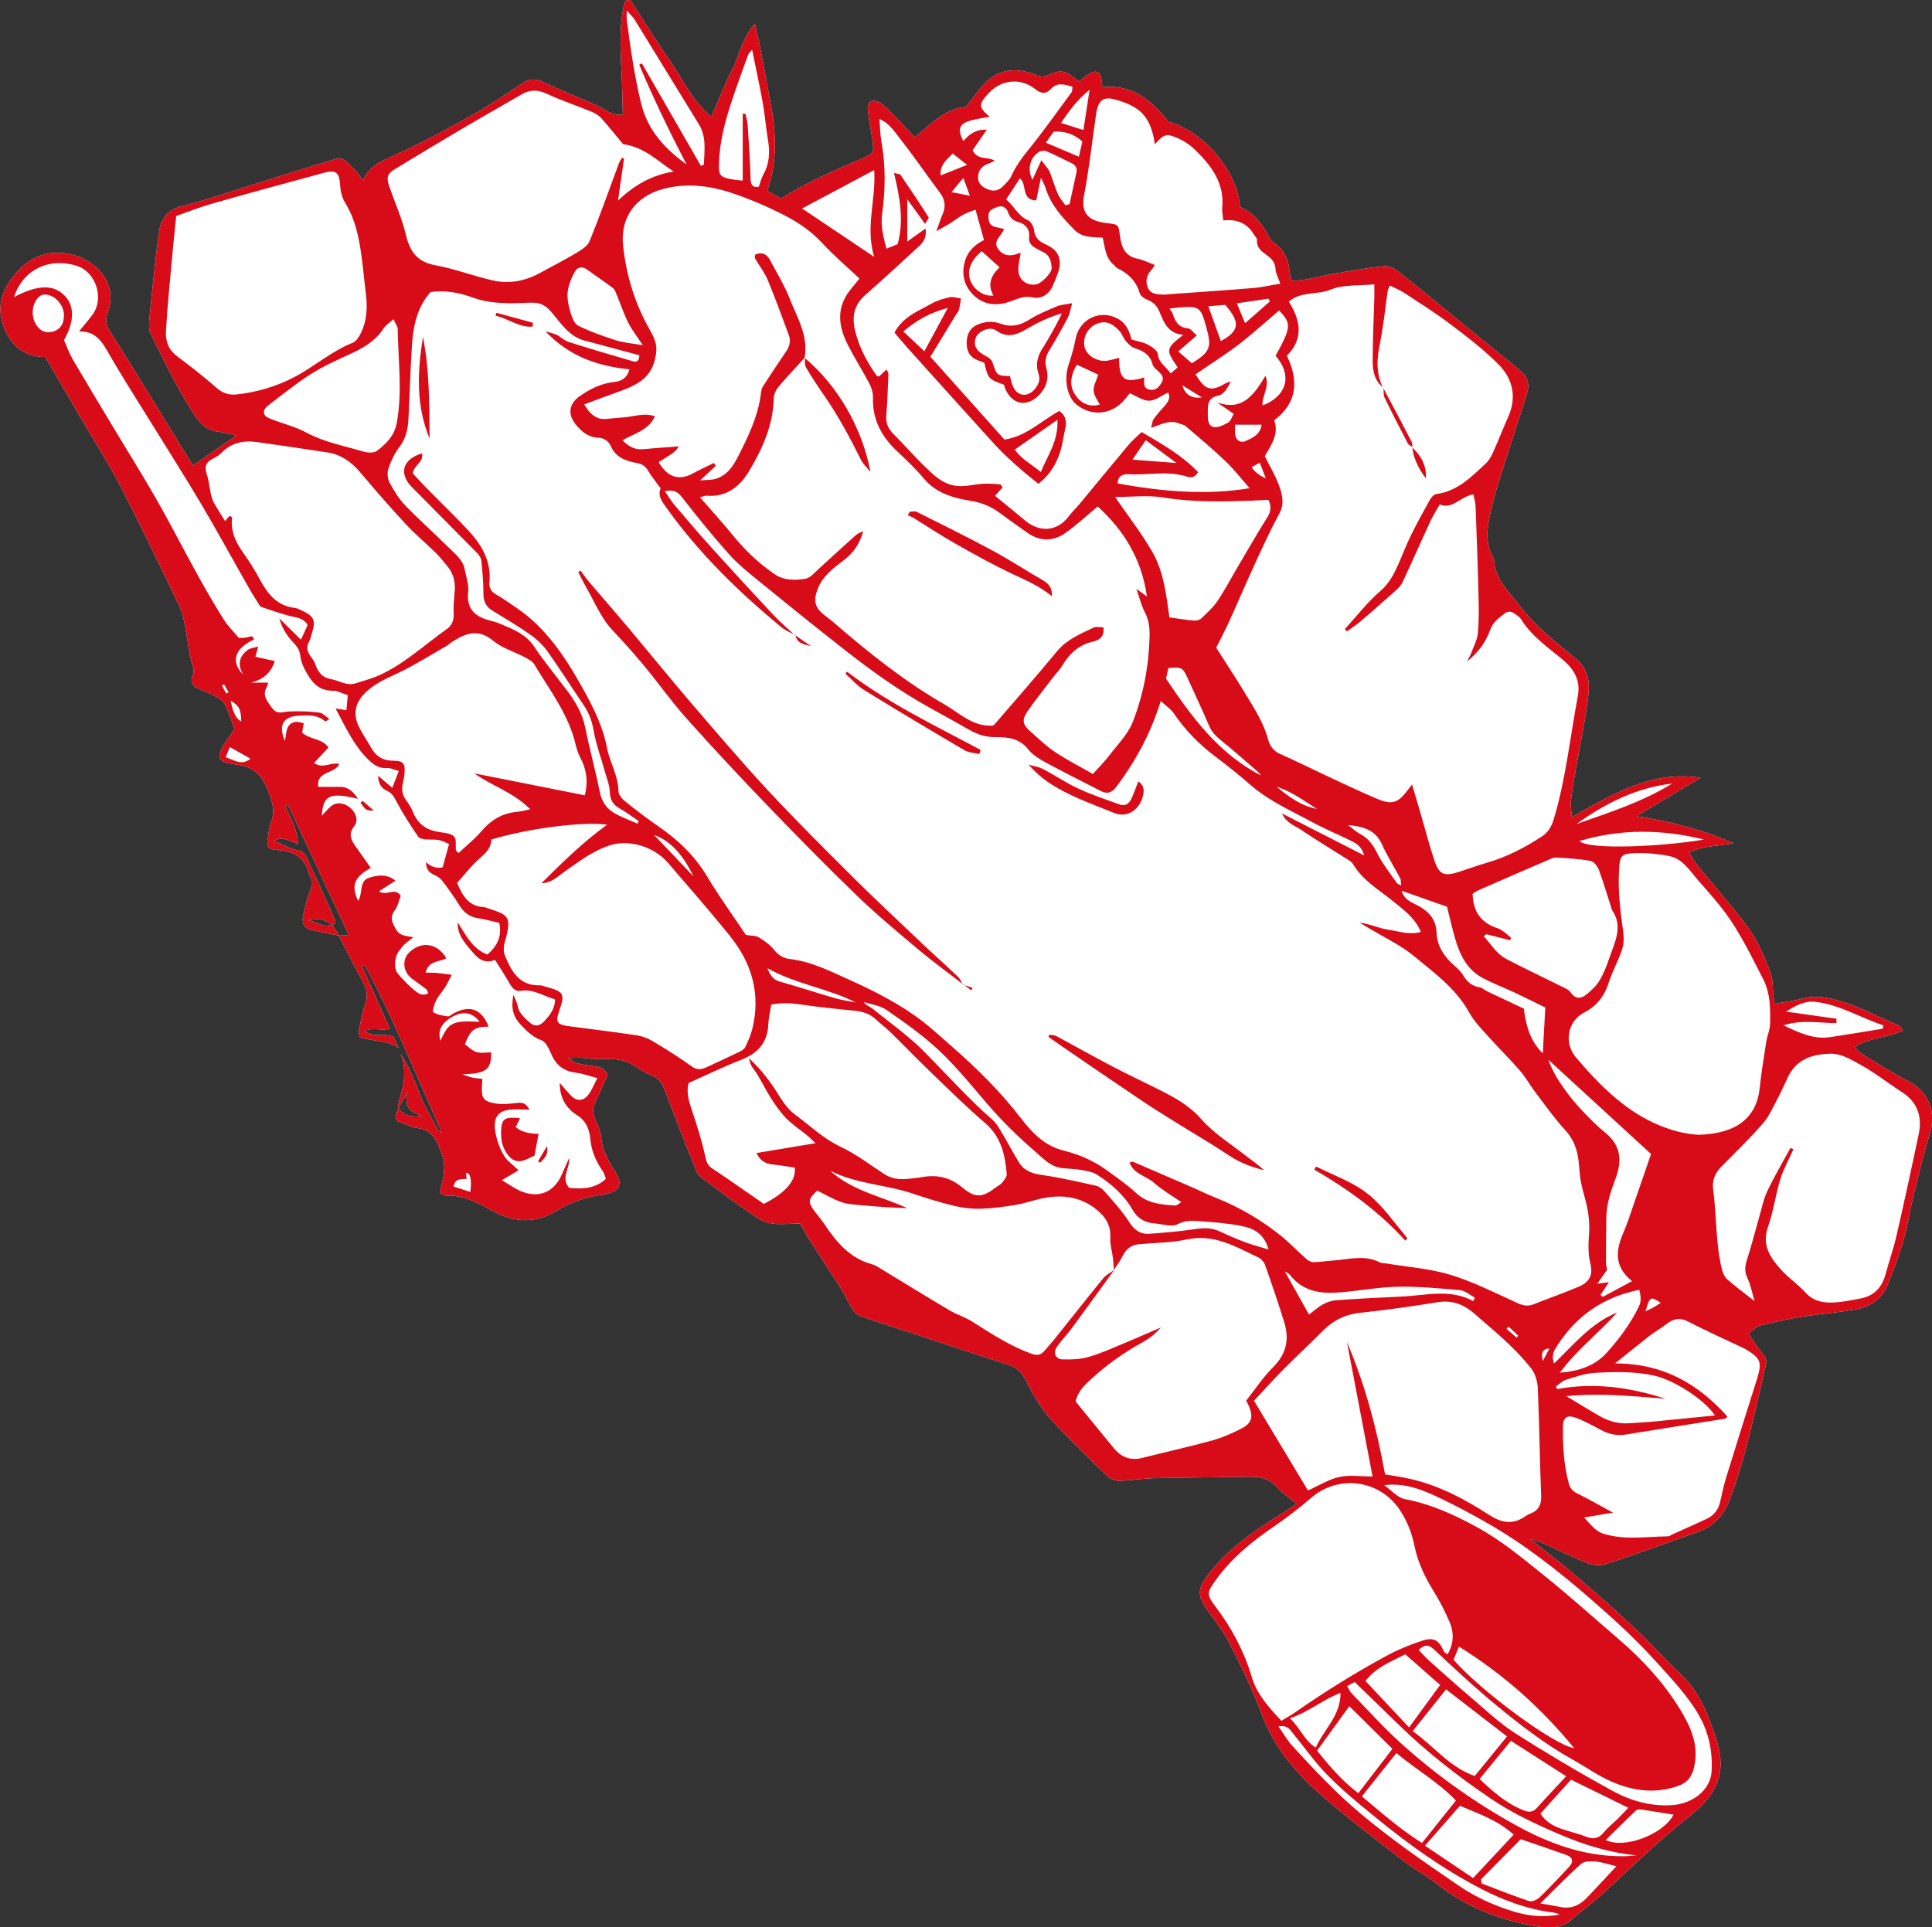 <?xml version="1.0" encoding="UTF-8"?><svg id="_レイヤー_2" xmlns="http://www.w3.org/2000/svg" viewBox="0 0 162.97 162.6"><rect x="0" y="0" width="162.97" height="162.6" fill="#333333" stroke="none"/><defs><style>.cls-1{fill:#d70c18;}.cls-2{fill:#fff;}</style></defs><g id="Illu"><path class="cls-2" d="M28.61,78.94c-.7-.14-1.4-.27-2.1-.42-.86-.18-1.12-.58-.9-1.44.17-.69.33-1.4.61-2.06.17-.41.15-.71-.04-1.06-.05-.1-.12-.2-.14-.31-.35-1.39-1.35-1.86-2.67-1.94-.78-.05-.9-.29-.77-1.03.08-.45.1-.91.27-1.33.41-1.04.04-1.91-.36-2.87-.5-1.2-1.21-1.8-2.53-1.97-1.73-.23-1.82-.58-.86-2.05.12-.19.28-.35.4-.54.1-.16.27-.37.23-.49-.24-.71-.48-1.42-.83-2.08-.16-.29-.55-.48-.87-.66-.43-.23-.88-.42-1.33-.6-.53-.21-.68-.61-.47-1.09.19-.43.03-.75-.09-1.16-.26-.93-.33-1.92-.52-2.87-.12-.62-.24-1.26-.5-1.82-1.64-3.42-3.28-6.84-5.02-10.21-1.02-1.96-2.23-3.83-3.34-5.74-.98-1.68-1.95-3.36-2.95-5.08-1.63.02-2.79-.83-3.43-2.33-.66-1.53-.41-2.98.61-4.33,1.22-1.61,2.76-2.42,4.79-2.04,2.01.37,4.27,2.26,3.28,4.99-.2.54-.15.99.16,1.49,1.29,2.03,2.55,4.08,3.81,6.13,1.06,1.72,2.11,3.45,3.21,5.25,1.18-.81,2.33-1.61,3.67-2.53-.59-.14-.98-.28-1.39-.31-.99-.08-1.62-.62-2.14-1.43-1.42-2.18-2.54-4.52-3.68-6.84-.17-.34-.16-.81-.12-1.21.24-2.46.47-4.91.81-7.36.15-1.07.65-1.88,1.92-2.2,2.3-.58,4.55-1.38,6.82-2.08,2.06-.64,4.12-1.3,6.2-1.91.64-.19,1.01.39,1.42.75.3.26.51.62.86,1.05.56-1.28,1.61-1.64,2.69-2.13,2.25-1.01,4.43-2.2,6.58-3.41,1.46-.82,2.85-1.77,4.25-2.69.57-.38,1.08-.33,1.68-.05,1.46.68,2.95,1.28,4.43,1.93.27.12.53.26.79.42.49.31,1,.48,1.49.38-.04-1.43-.06-2.81-.14-4.18-.08-1.61-.12-3.21.18-4.8.07-.34.04-.7.58-.68,1.09,1.67,2.14,3.4,3.3,5.05,1.12,1.6,1.91,3.46,3.55,4.81.61-1.4,1.09-2.7,1.72-3.91.64-1.21.82-2.65,1.94-3.95.18.75.31,1.26.41,1.78.31,1.58.59,3.17.89,4.75.48,2.51.66,5.02-.25,7.57.42.24.79.46,1.15.66,2.18-1.38,4.49-2.36,6.79-3.36,1.03-.45,1.09-.47.93-1.58-.11-.78-.26-1.55-.36-2.34-.04-.37-.09-.85.36-.96.26-.06.66.12.89.32.57.49,1.08,1.05,1.6,1.59.34.35.66.71,1.09,1.16,1.37-1.16,2.63-2.44,4.31-2.57.66-.81,1.14-1.58,1.79-2.17,1.17-1.06,2.57-1.13,4.01-.56.35.14.62.25,1.05.07,1.23-.53,1.53-.44,2.67.52.23-.17.46-.36.7-.53.75-.53,1.12-.37,1.26.57.02.14,0,.29,0,.44,2.51-.27,4.13,1.04,5.61,2.93,2.89.73,5.82,4.12,6.03,7.18,1.14.48,1.87,1.41,2.44,2.5.09.16.18.36.32.45,1.08.67,1.39,1.72,1.47,2.89,0,.1.09.2.16.37,1.12.02,2.19-.35,3.28-.54,1.47-.26,2.95-.51,4.44-.68.36-.04.84.13,1.14.36,2.12,1.68,4.2,3.41,6.3,5.12,1.3,1.06,2.61,2.13,3.92,3.19.84.68,1.01,1.26.68,2.27-.81,2.5-1.62,5-2.41,7.51-.25.78-.45,1.59-.63,2.39-.29,1.3-.45,2.61.3,3.84.02.03.02.07.02.11.07,1.64,1.25,2.65,2.14,3.84,1.33,1.76,3.08,3.09,4.75,4.48,1.08.9,1.19,1.99,1.06,3.11-.23,2.01-.67,4-1.02,6-.17.96-.33,1.93-.45,2.9-.05.38.04.78.08,1.36,3.48-1.96,6.76-3.96,10.86-3.32-1.8,1.08-3.6,2.16-5.41,3.24,2.86.44,5.57,1.14,8.17,2.28-1.21.25-2.46.18-3.74.78.27.42.48.8.74,1.12,1.28,1.57,2.6,3.1,3.86,4.69,1.06,1.34,1.76,2.89,2.32,4.49.18.51.13,1.11.19,1.67.02.21.06.42.12.8.86-.16,1.66-.25,2.44-.46.83-.22,1.63-.13,2.44.06,1.99.46,3.76,1.48,5.63,2.25.11.05.17.22.31.4-1.3.63-2.77.56-4.11,1.41.32.27.53.51.79.66,1.29.78,2.56,1.59,3.89,2.28,1.4.72,2.27,2.33,1.74,4.21-.28.97-.57,1.94-.81,2.92-.37,1.48-.76,2.97-1.04,4.47-.36,1.93-1.05,3.76-1.78,5.57-.47,1.16-1.49,1.8-2.68,2.01-1.51.28-3.05.38-4.56.63-1.18.19-2.36.45-3.52.74-.32.08-.58.4-.95.68.44.64.78,1.22,1.21,1.73.25.29.35.55.26.91-.94,3.86-1.66,7.78-3.11,11.49-.46,1.18-1.3,2.11-2.53,2.56-2.61.94-5.22,1.88-7.86,2.75-.48.16-1.13.08-1.61-.11-1.32-.52-2.6-1.17-3.9-1.75-.2-.09-.42-.11-.87-.23,1.33,1.05,2.49,1.92,3.59,2.86,1.74,1.49,3.47,2.99,5.14,4.56,1.4,1.31,2.67,2.74,4.06,4.06,1.07,1.02,1.74,2.25,2.26,3.59.35.91.71,1.84.9,2.79.46,2.24-.55,3.91-2.24,5.28-1.08.87-2.15,1.75-3.18,2.68-1.51,1.35-2.96,2.76-4.46,4.12-.83.75-1.75,1.4-2.59,2.14-.86.76-1.87.75-2.88.58-3.11-.52-5.99-1.61-8.49-3.61-.88-.7-1.9-1.22-2.78-1.91-2.4-1.87-4.85-3.69-7.13-5.71-2.08-1.85-3.85-3.97-4.85-6.68-.76-2.07-1.75-4.06-2.74-6.03-.5-.99-1.23-1.88-1.88-2.8-.82-1.16-.79-1.78.09-2.93,1.55-2.05,3.6-3.5,5.74-4.85.57-.36,1.13-.73,1.74-1.13-.6-.5-1.2-.89-1.66-1.41-.61-.69-1.35-.89-2.21-.88-2.71.04-5.41.06-8.12.12-1,.02-2,.2-3.01.22-.33,0-.74-.19-.99-.42-1.25-1.19-2.47-2.41-3.68-3.64-.6-.61-1.22-1.24-1.71-1.93-.58-.82-1.09-1.7-1.54-2.61-.31-.63-.74-.97-1.38-1.18-2.6-.83-5.18-1.7-7.77-2.55-1.6-.53-3.21-1.03-4.79-1.59-.25-.09-.48-.35-.63-.59-.32-.51-.55-1.07-.87-1.57-.84-1.34-1.71-2.65-2.56-3.98-.36-.56-.68-1.14-.98-1.64-.94,0-1.78.12-2.57-.04-.63-.13-1.21-.56-1.76-.94-1.26-.87-2.5-1.79-3.73-2.71-.26-.19-.56-.43-.67-.71-.88-2.19-1.74-4.39-2.57-6.6-.24-.65-.47-1.22-1.21-1.5-.62-.23-1.16-.67-1.75-.99-1.26-.66-2.66-.26-3.98-.48-.36-.06-.73,0-1.35,0,.39.23.57.4.79.45.51.12,1.03.2,1.55.26.5.05.84.28,1.02.74-.36.79-.7,1.58-1.06,2.35-.22.48-.18.93.04,1.41.21.48.44.98.48,1.49.08,1.02.55,1.86,1.06,2.7.14.23.31.44.39.69.23.66,0,1.07-.66,1.28-.25.08-.51.15-.77.18-1.4.19-2.67.65-3.89,1.4-1.71,1.04-3.52.91-5.24-.02-1.25-.68-2.47-1.39-3.97-1.32-.16,0-.32-.15-.54-.26.28-1.07.6-2.15.2-3.2-.37-.99-.72-2.08-2.06-2.24-.4-.05-.79-.23-1.18-.36-.77-.27-.82-.44-.43-1.32.31.54,1.08.86,1.98.63-1.19-.3-1.52-.98-1.19-2-.28.47-.55.94-.83,1.41,0-.15-.01-.3.03-.44.42-1.38.76-2.75.19-4.17.7,1.08,1.18,2.25,1.64,3.45.38,1.01.96,1.94,1.47,2.9.07.13.25.2.38.3-2.17-4.76-4.05-9.6-6.54-14.16-.07.03-.15.06-.22.1.79,1.76,1.57,3.51,2.36,5.28-.73.2-1.4-.15-2.15.19.82.62,1.72.14,2.47.51.13.28.26.59.4.9-.97-.67-2.16-.5-3.28-.9-.01-.18-.08-.4-.04-.6.14-.69.24-1.41.49-2.07.31-.78.16-1.41-.23-2.11-.69-1.23-1.31-2.51-1.96-3.77.25-.02.5-.03.83-.06-1.73-3.71-3.42-7.33-5.11-10.96-.08.03-.17.06-.25.09.48,1.01,1.05,2,1.07,3.2-1.32-.55-1.42-.56-2.01-.28.65.28,1.28.67,1.95.8.51.1.68.35.85.73.45.99.91,1.97,1.36,2.96.33.72.64,1.44.96,2.15.13.28.02.42-.27.45-.63-.47-.96-.56-1.96-.39.8.21,1.3.67,1.98.36.21.32.42.64.63.96Z"/><path class="cls-1" d="M28.61,78.94c-.7-.14-1.4-.27-2.1-.42-.86-.18-1.12-.58-.9-1.44.17-.69.33-1.4.61-2.06.17-.41.15-.71-.04-1.06-.05-.1-.12-.2-.14-.31-.35-1.39-1.35-1.86-2.67-1.94-.78-.05-.9-.29-.77-1.03.08-.45.1-.91.27-1.33.41-1.04.04-1.91-.36-2.87-.5-1.2-1.21-1.8-2.53-1.97-1.73-.23-1.82-.58-.86-2.05.12-.19.28-.35.4-.54.1-.16.27-.37.23-.49-.24-.71-.48-1.42-.83-2.08-.16-.29-.55-.48-.87-.66-.43-.23-.88-.42-1.33-.6-.53-.21-.68-.61-.47-1.09.19-.43.03-.75-.09-1.16-.26-.93-.33-1.92-.52-2.87-.12-.62-.24-1.26-.5-1.82-1.64-3.42-3.28-6.84-5.02-10.21-1.02-1.96-2.23-3.83-3.34-5.74-.98-1.68-1.95-3.36-2.95-5.08-1.63.02-2.79-.83-3.43-2.33-.66-1.53-.41-2.98.61-4.33,1.22-1.61,2.76-2.42,4.79-2.04,2.01.37,4.27,2.26,3.28,4.99-.2.54-.15.99.16,1.49,1.29,2.03,2.55,4.08,3.81,6.13,1.06,1.72,2.11,3.45,3.21,5.25,1.18-.81,2.33-1.61,3.67-2.53-.59-.14-.98-.28-1.39-.31-.99-.08-1.62-.62-2.14-1.43-1.42-2.18-2.54-4.52-3.68-6.84-.17-.34-.16-.81-.12-1.21.24-2.46.47-4.91.81-7.36.15-1.07.65-1.88,1.92-2.2,2.3-.58,4.55-1.38,6.82-2.08,2.06-.64,4.12-1.3,6.2-1.91.64-.19,1.01.39,1.42.75.3.26.51.62.86,1.05.56-1.28,1.61-1.64,2.69-2.13,2.25-1.01,4.43-2.2,6.58-3.41,1.46-.82,2.85-1.77,4.25-2.69.57-.38,1.08-.33,1.68-.05,1.46.68,2.95,1.28,4.43,1.93.27.12.53.26.79.42.49.31,1,.48,1.49.38-.04-1.43-.06-2.81-.14-4.18-.08-1.61-.12-3.21.18-4.8.07-.34.04-.7.58-.68,1.09,1.67,2.14,3.4,3.3,5.05,1.12,1.6,1.91,3.46,3.55,4.81.61-1.4,1.09-2.7,1.72-3.91.64-1.21.82-2.65,1.94-3.95.18.75.31,1.26.41,1.78.31,1.58.59,3.17.89,4.75.48,2.51.66,5.02-.25,7.57.42.24.79.46,1.15.66,2.18-1.38,4.49-2.36,6.79-3.36,1.03-.45,1.09-.47.93-1.58-.11-.78-.26-1.55-.36-2.34-.04-.37-.09-.85.36-.96.26-.06.66.12.89.32.57.49,1.08,1.05,1.6,1.59.34.35.66.71,1.09,1.16,1.37-1.16,2.63-2.44,4.31-2.57.66-.81,1.14-1.58,1.79-2.17,1.17-1.06,2.57-1.13,4.01-.56.35.14.62.25,1.05.07,1.23-.53,1.53-.44,2.67.52.23-.17.46-.36.7-.53.75-.53,1.12-.37,1.26.57.02.14,0,.29,0,.44,2.51-.27,4.13,1.04,5.61,2.93,2.89.73,5.82,4.12,6.03,7.18,1.14.48,1.87,1.41,2.44,2.5.09.16.18.36.32.45,1.08.67,1.39,1.72,1.47,2.89,0,.1.09.2.16.37,1.12.02,2.19-.35,3.28-.54,1.47-.26,2.95-.51,4.44-.68.36-.04.84.13,1.14.36,2.12,1.68,4.2,3.41,6.3,5.12,1.3,1.06,2.61,2.13,3.92,3.19.84.68,1.01,1.26.68,2.27-.81,2.5-1.62,5-2.41,7.51-.25.78-.45,1.59-.63,2.39-.29,1.3-.45,2.61.3,3.84.02.03.02.07.02.11.07,1.64,1.25,2.65,2.14,3.84,1.33,1.76,3.08,3.09,4.75,4.48,1.08.9,1.19,1.99,1.06,3.11-.23,2.01-.67,4-1.02,6-.17.96-.33,1.93-.45,2.9-.05.38.04.78.08,1.36,3.48-1.96,6.76-3.96,10.86-3.32-1.8,1.08-3.6,2.16-5.41,3.24,2.86.44,5.57,1.14,8.17,2.28-1.21.25-2.46.18-3.74.78.27.42.48.8.74,1.12,1.28,1.57,2.6,3.1,3.86,4.69,1.06,1.34,1.76,2.89,2.32,4.49.18.51.13,1.11.19,1.67.02.21.06.42.12.8.86-.16,1.66-.25,2.44-.46.83-.22,1.63-.13,2.44.06,1.99.46,3.76,1.48,5.63,2.25.11.05.17.22.31.4-1.3.63-2.77.56-4.11,1.41.32.27.53.51.79.66,1.29.78,2.56,1.59,3.89,2.28,1.4.72,2.27,2.33,1.74,4.21-.28.97-.57,1.94-.81,2.92-.37,1.48-.76,2.97-1.04,4.47-.36,1.93-1.05,3.76-1.78,5.57-.47,1.16-1.49,1.8-2.68,2.01-1.51.28-3.05.38-4.56.63-1.18.19-2.36.45-3.52.74-.32.08-.58.4-.95.68.44.64.78,1.22,1.21,1.73.25.29.35.55.26.91-.94,3.86-1.66,7.78-3.11,11.49-.46,1.18-1.3,2.11-2.53,2.56-2.61.94-5.22,1.88-7.86,2.75-.48.16-1.13.08-1.61-.11-1.32-.52-2.6-1.17-3.9-1.75-.2-.09-.42-.11-.87-.23,1.33,1.05,2.49,1.92,3.59,2.86,1.74,1.49,3.47,2.99,5.14,4.56,1.4,1.31,2.67,2.74,4.06,4.06,1.07,1.02,1.74,2.25,2.26,3.59.35.91.71,1.84.9,2.79.46,2.24-.55,3.91-2.24,5.28-1.08.87-2.15,1.75-3.18,2.68-1.51,1.35-2.96,2.76-4.46,4.12-.83.75-1.75,1.4-2.59,2.14-.86.76-1.87.75-2.88.58-3.11-.52-5.99-1.61-8.49-3.61-.88-.7-1.9-1.22-2.78-1.91-2.4-1.87-4.85-3.69-7.13-5.71-2.08-1.85-3.85-3.97-4.85-6.68-.76-2.07-1.75-4.06-2.74-6.03-.5-.99-1.23-1.88-1.88-2.8-.82-1.16-.79-1.78.09-2.93,1.55-2.05,3.6-3.5,5.74-4.85.57-.36,1.13-.73,1.74-1.13-.6-.5-1.2-.89-1.66-1.41-.61-.69-1.35-.89-2.21-.88-2.71.04-5.41.06-8.12.12-1,.02-2,.2-3.01.22-.33,0-.74-.19-.99-.42-1.25-1.19-2.47-2.41-3.68-3.64-.6-.61-1.22-1.24-1.71-1.93-.58-.82-1.09-1.7-1.54-2.61-.31-.63-.74-.97-1.38-1.18-2.6-.83-5.18-1.7-7.77-2.55-1.6-.53-3.21-1.03-4.79-1.59-.25-.09-.48-.35-.63-.59-.32-.51-.55-1.07-.87-1.57-.84-1.34-1.71-2.65-2.56-3.98-.36-.56-.68-1.14-.98-1.64-.94,0-1.78.12-2.57-.04-.63-.13-1.21-.56-1.76-.94-1.26-.87-2.5-1.79-3.73-2.71-.26-.19-.56-.43-.67-.71-.88-2.19-1.74-4.39-2.57-6.6-.24-.65-.47-1.22-1.21-1.5-.62-.23-1.16-.67-1.75-.99-1.26-.66-2.66-.26-3.98-.48-.36-.06-.73,0-1.35,0,.39.23.57.4.79.45.51.12,1.03.2,1.55.26.5.05.84.28,1.02.74-.36.79-.7,1.58-1.06,2.35-.22.48-.18.93.04,1.41.21.48.44.98.48,1.49.08,1.02.55,1.86,1.06,2.7.14.23.31.44.39.69.23.66,0,1.07-.66,1.28-.25.08-.51.15-.77.18-1.4.19-2.67.65-3.89,1.4-1.71,1.04-3.52.91-5.24-.02-1.25-.68-2.47-1.39-3.97-1.32-.16,0-.32-.15-.54-.26.28-1.07.6-2.15.2-3.2-.37-.99-.72-2.08-2.06-2.24-.4-.05-.79-.23-1.18-.36-.77-.27-.82-.44-.43-1.32.31.54,1.08.86,1.98.63-1.19-.3-1.52-.98-1.19-2-.28.47-.55.94-.83,1.41,0-.15-.01-.3.03-.44.42-1.38.76-2.75.19-4.17.7,1.08,1.18,2.25,1.64,3.45.38,1.01.96,1.94,1.47,2.9.07.13.25.2.38.3-2.17-4.76-4.05-9.6-6.54-14.16-.07.03-.15.06-.22.1.79,1.76,1.57,3.51,2.36,5.28-.73.2-1.4-.15-2.15.19.82.62,1.72.14,2.47.51.13.28.26.59.4.9-.97-.67-2.16-.5-3.28-.9-.01-.18-.08-.4-.04-.6.14-.69.24-1.41.49-2.07.31-.78.16-1.41-.23-2.11-.69-1.23-1.31-2.51-1.96-3.77.25-.02.5-.03.83-.06-1.73-3.71-3.42-7.33-5.11-10.96-.08.03-.17.06-.25.09.48,1.01,1.05,2,1.07,3.2-1.32-.55-1.42-.56-2.01-.28.65.28,1.28.67,1.95.8.51.1.68.35.85.73.45.99.91,1.97,1.36,2.96.33.72.64,1.44.96,2.15.13.28.02.42-.27.45-.63-.47-.96-.56-1.96-.39.8.21,1.3.67,1.98.36.21.32.42.64.63.96ZM93.96,107.16c-.03-.33-.04-.67-.08-1-.07-.59-.26-1.18-.22-1.76.05-.83-.27-1.5-.8-2.02-1.32-1.3-2.97-1.65-4.76-1.31-.81.15-1.59.44-2.39.58-1,.17-2,.3-3.01.33-.73.02-1.49-.07-2.21-.24-1.19-.29-2.37-.66-3.54-1.05-2.27-.76-4.75-.8-6.93-1.92,1.86,1.7,4.32,2.16,6.52,3.16-1.24-.04-2.47-.12-3.69-.23-.62-.06-1.27-.08-1.85-.27-.73-.25-1.4-.66-2.07-.98-.73.7-.78.93-.34,1.57.3.43.65.81.94,1.24,1.01,1.52,2.14,2.89,4.01,3.4.18.05.35.13.51.23,2.01,1.22,4.02,2.46,6.04,3.66.61.36,1.31.57,1.9.94,1.58,1,3.14,2.03,4.92,2.69.5.19.85.2,1.19-.21.24-.29.5-.56.74-.85,1.41-1.76,2.8-3.53,4.22-5.27.24-.3.63-.48.94-.72-1.21,1.67-2.42,3.34-3.64,5-.38.51-.84.97-1.2,1.49-.35.5-.13,1.05.46,1.07.74.02,1.52,0,2.22-.21,1.04-.3,2.03-.75,3.03-1.17,1.02-.42,2.03-.88,3.05-1.31-.45.53-.98.94-1.56,1.26-1.55.85-2.98,1.87-4.28,3.06-.54.5-1.13,1-1.35,1.92,1.06,1.29,2.14,2.63,3.23,3.95.63.76,1.41,1.07,2.41.81,1.96-.5,3.94-.93,5.89-1.47.86-.24,1.7-.61,2.49-1.02.85-.44.98-1,.6-1.88-.07-.17-.16-.32-.23-.46.78-.99,1.45-2.01,2.29-2.84,1.12-1.12,1.36-2.37.91-3.81-.5-1.6-1.04-3.2-1.6-4.78-.09-.26-.33-.53-.58-.65-1.9-.91-3.73-2.01-6.02-1.52-1.31.28-2.67.28-4.02.4-.65.06-1.1.38-1.39.98-.21.43-.51.82-.77,1.23ZM116.7,32.71c-.73-.55-.91-1.36-.91-2.19,0-1.82.09-3.65.14-5.47,0-.35,0-.71,0-1.06-1.28.13-2.61,0-3.7.45-1.13.46-2.47.11-3.52,1.01,1.03,1.6,1.25,3.16-.16,4.56,1.01,2.08.89,3.99-1.07,5.45.44,1.18-.28,2.11-.79,3.03.45.91.94,1.71,1.24,2.58.25.72.42,1.47-.02,2.27-.75,1.38-1.4,2.81-2.06,4.24-.75,1.63-1.45,3.29-2.2,4.93-.34.74-.72,1.45-1.06,2.13.82,1.29,1.6,2.48,2.34,3.69.79,1.31,1.65,2.58,2.05,4.1.13.48.44.93.98,1.17,1.27.56,2.51,1.18,3.76,1.77,1.42.66,2.83,1.34,4.27,1.95.64.27,1.38.6,2.04.11.42-.31.71-.8,1.08-1.24.25.86.53,1.77.79,2.68.37,1.26.69,2.53,1.11,3.77.39,1.14.81,1.31,1.99.94.82-.26,1.63-.56,2.45-.8,1.67-.48,3.19-1.28,4.63-2.22.48-.31.79-.8.98-1.43,1.02-3.4,1.38-6.92,2.03-10.38.25-1.3-.27-2.24-1.23-3.06-1.26-1.06-2.65-1.99-3.55-3.44-.11-.18-.32-.32-.5-.45-.3-.22-.59-.28-.92-.02-.49.39-.96.71-1.2,1.39-.34.94-.91,1.81-1.94,2.64.19-.39.29-.54.35-.71.2-.55.5-1.1.56-1.67.1-1.03.09-2.07.06-3.1-.06-2.53-.15-5.05-.25-7.58-.01-.34-.11-.68-.18-1.04-1.11.17-1.74,1.3-2.84.85-.27.48-.54.88-.75,1.32-.8,1.74-1.57,3.49-2.38,5.22-.12.26-.33.5-.55.69-1.01.9-2.02,1.8-3.05,2.67-.35.3-.74.54-1.11.81l-.16-.2c.98-1.07,1.87-2.24,2.96-3.18.82-.7,1.23-1.56,1.63-2.48.32-.76.63-1.53.99-2.27.5-1.01,1.04-2,1.59-2.98.12-.21.35-.46.55-.48,1.79-.24,2.96-1.46,4.17-2.59.27-.25.46-.6.61-.94.45-.99.84-2.01,1.28-3,.73-1.64.38-3.18-.79-4.37-1.26-1.28-2.71-2.38-4.15-3.47-1.24-.94-2.58-1.77-3.88-2.63-.36-.23-.77-.39-1.17-.59-.1.24-.16.34-.18.44-.22,1.49-.36,2.99-.66,4.45-.27,1.29-.34,2.52.26,3.73l.02-.02ZM67.89,30.17c-.73.81-1.49,1.59-2.19,2.43-.23.27-.43.66-.43,1-.05,2.26-.95,4.25-2.07,6.13-.77,1.3-1.91,2.24-3.6,2.09-.12-.01-.25.06-.56.13.99,1.14,1.9,2.13,2.75,3.18,1.03,1.26,2.18,2.38,3.53,3.3.81.56,1.74.54,2.61.4.44-.07.83-.57,1.21-.91,1.04-.93,2.05-1.88,3.09-2.8.14-.12.33-.18.59-.31-.32,1.1-.82,1.83-1.65,2.46-.87.66-1.8,1.34-2.22,2.48-.29.77-.26,1.38.34,1.93.3.28.65.51.97.78,2.96,2.57,6.01,5.01,9.41,6.97,1.28.74,2.38,1.89,4.06,1.79.04-.02.11-.05.16-.1,1.77-2.05,3.55-4.09,5.28-6.18.83-1,1.97-1.46,3.08-1.99.23-.11.55-.02.83-.02.1.83-.4,1.09-.91,1.21-1.23.28-2,1.06-2.61,2.09-.17.29-.42.52-.63.79-.75.99-1.53,1.95-2.24,2.97-.52.75-.44,1.15.26,1.75.68.6,1.33,1.24,2.08,1.73,1.02.68,2.12,1.23,3.16,1.83.53-.59,1.01-1.07,1.42-1.61.68-.89,1.53-1.74,1.93-2.75.91-2.31,1.37-4.75,1.43-7.25.02-.71-.06-1.4-.41-2.06-.28-.54-.42-1.14-.7-1.95.41.29.58.42.89.65-.46-3.23-1.99-5.62-4.15-7.6-.96.79-1.8,1.59-2.75,2.25-1.01.7-2.11.72-3.15-.01-.8-.56-1.6-1.12-2.39-1.71-.74-.55-1.53-.86-2.45-1.01-1.48-.24-2.92-.65-3.96-1.91-.69-.83-1.5-1.58-2.29-2.33-1.28-1.23-2.04-2.66-1.97-4.49.01-.39-.13-.82-.31-1.17-.56-1.06-1.2-2.07-1.75-3.13-.7-1.35-1.06-2.76-.24-4.2.29-.51.72-.95,1.16-1.52-1.02-.96-2.14-1.91-3.13-2.98-.91-.99-1.99-1.73-3.15-2.33-1.43-.74-2.92-1.38-4.44-1.89-1.9-.64-3.88-.89-5.87-.35-2.26.62-3.61,2.37-3.35,4.78.27,2.5.98,4.83,2.21,7.02.35.62.68,1.22.58,2-.22,1.79-1.11,2.56-3.01,3.24-1.01.36-2.01.74-3.06,1.13.5.83,1.02,1.32,1.9,1.22.62-.07,1.25-.09,1.87-.18.72-.1,1.42-.31,2.2-.04-.56,1.2-1.74,1.45-2.74,2.02.52.54,1.04.82,1.74.76,1-.1,2.01-.16,3.01-.24-.2.37-.49.56-.78.75-.31.19-.62.39-.92.58.75,1.31,1.75,1.59,2.93.93.56-.31,1.15-.57,1.73-.86.05.08.11.16.16.24-.39.36-.78.73-1.32,1.23.53-.05.93-.02,1.3-.13.95-.27,1.47-1.06,1.88-1.85.87-1.71,1.72-3.44,1.95-5.38.02-.18.05-.38.14-.53.65-1.01,1.31-2.01,1.99-3,.3-.44.4-.89.21-1.39-.58-1.54-1.13-3.1-1.77-4.63-.27-.64-.72-1.21-1.07-1.82-.05-.08,0-.22.01-.32.61-.26,1.01-.02,1.28.51.56,1.06,1.2,2.09,1.63,3.2.63,1.6,1.6,3.14,1.26,5l.02-.02ZM67.09,53.58c-.38-.21-.81-.36-1.14-.63-3.63-3-6.99-6.26-9.74-10.12-.36-.5-.76-1.03-.48-1.63-.39-.54-.77-.99-1.07-1.5-.23-.39-.51-.56-.97-.64-.89-.17-1.74-.45-2.16-1.41-.19-.43-.57-.7-1.07-.72-.83-.03-1.39-.51-1.88-1.1-.72-.87-.59-1.78.33-2.41.88-.61,1.8-1.08,2.89-1.19.58-.06,1.07-.28,1.3-1.07-2.65-.27-5.04-1.05-7.09-3.21.49.15.75.2.97.31.33.17.61.47.96.58,1.82.58,3.64,1.12,5.48,1.65.39.11.51-.18.51-.52-.53-.14-1.06-.28-1.58-.42-1.01-.27-2.01-.55-3.02-.81-1.35-.34-2.05-1.53-2.85-2.45-.62-.71-1.13-.78-1.9-.75-1.56.06-3.1.13-4.65-.42-1.13-.41-2.38-.67-3.61-.48-1.16,1.31-1.46,2.88-1.57,4.5-.14,2.1-.19,4.2-.3,6.29-.05.83-.23,1.6-.77,2.3-.4.53-.7,1.16-.91,1.79-.12.35-.09.86.09,1.19.37.69.79,1.38,1.33,1.94,1.17,1.21,2.44,2.33,3.63,3.52.55.55,1.22,1.03,1.38,1.87.12.63.36,1.27.29,1.88-.17,1.55.68,2.16,1.98,2.47.29.07.57.17.85.29,1.03.44,2.05.84,2.73,1.86.85,1.28,1.84,2.47,2.77,3.7.73.96,1.32,1.98,1.56,3.2.36,1.8.85,3.56,1.21,5.36.15.76.52,1.35,1.12,1.73.63.4,1.37.64,2.06.96.04-.07.07-.14.11-.21-.52-.35-1.01-.74-1.56-1.04-.59-.32-.86-.74-.88-1.43-.02-.55-.24-1.09-.39-1.63-.33-1.19-.77-2.36-.98-3.57-.14-.81-.41-1.5-.86-2.16-1.01-1.48-1.97-3.01-3.01-4.47-.38-.53-.88-1.02-1.42-1.4-1.04-.74-2.15-1.39-3.24-2.06-.53-.32-.75-.76-.76-1.38,0-.93-.08-1.87-.17-2.8-.02-.24-.18-.5-.35-.67-1.84-1.87-3.7-3.73-5.54-5.6-1.11-1.14-.74-2.34.88-2.82.17.72-.65.96-.79,1.68.45.48.95,1.03,1.47,1.55,1.08,1.1,2.19,2.16,3.24,3.29,1.13,1.22,1.93,2.6,1.77,4.35-.05.53.18.83.63,1.08.56.31,1.07.7,1.6,1.05,2.57,1.73,4.2,4.24,5.66,6.87.87,1.56,1.68,3.17,2.02,4.97.24,1.24.96,2.35.97,3.67,0,.28.28.62.52.81.9.73,1.82,1.44,2.78,2.1,1.69,1.16,3.14,2.52,4.2,4.31,1.04,1.74,2.24,3.38,3.25,4.9.49.08.84.05,1.08.2.47.29.96.63,1.3,1.06.36.45.79.71,1.31.77,1.86.21,3.51,1.07,5.16,1.81,2.14.97,4.27,2.06,6.14,3.52.83.65,1.6,1.37,2.39,2.06,2.13,1.85,4.12,3.83,5.85,6.08.95,1.23,2,2.32,3.63,2.71,1.3.32,2.54.88,3.63,1.68.82.6,1.66,1.17,2.4,1.86.96.91,2.14,1,3.33,1.08.14,0,.29-.16.51-.29-.83-.57-1.62-1.02-2.28-1.61-.66-.6-1.72-.73-2.09-1.72.14-.04.23-.1.28-.08,1.65.71,3.3,1.42,4.95,2.14.71.31,1.41.65,2.13.94,1.97.79,3.77,1.85,5.42,3.18.75.61,1.42,1.32,2.15,1.96.16.14.4.26.59.26.55-.01,1.1-.11,1.65-.14,1.32-.08,2.65-.52,3.95.16.16.08.37.06.56.09,1.81.3,3.67.43,5.41.96,1.92.59,3.75,1.52,5.59,2.36.48.22.88.32,1.38.13,1.28-.51,2.59-.96,3.85-1.5.87-.37,1.2-.97.97-1.91-.23-.9-.17-1.77-.11-2.67.04-.63-.02-1.28-.13-1.9-.14-.8-.42-1.58-.57-2.38-.13-.7-.12-1.43-.25-2.13-.15-.82-.45-1.54-1.05-2.19-.93-1.02-1.74-2.16-2.57-3.26-.44-.59-.8-1.24-1.28-1.8-.86-.99-1.8-1.9-2.67-2.88-.58-.64-1.2-1.28-1.61-2.03-1.13-2.03-2.97-3.35-4.69-4.77-1.09-.89-2.4-1.51-3.62-2.24-.31-.19-.62-.37-.93-.55.88.1,1.66.5,2.49.61.85.12,1.72.46,2.69.17-.52-1.21-1.49-1.88-2.37-2.6-1.19-.97-2.55-1.74-3.36-3.12-.09-.15-.26-.27-.42-.37-1.33-.84-2.68-1.65-3.99-2.54-.51-.34-1.19-.53-1.58-1.36,2.39,1.22,4.6,2.35,6.93,3.54-.18-.71-.62-1-1.08-1.22-1.11-.55-2.25-1.02-3.34-1.61-1.75-.95-3.58-1.75-5.11-3.07-.96-.83-1.95-1.64-2.97-2.4-1.39-1.04-2.58-2.25-3.56-3.69-.25-.37-.67-.63-1.09-1.03-.22.63-.37,1.09-.54,1.53-.79,2.04-1.87,3.91-3.18,5.66-.37.5-.74.7-1.33.4-1.57-.81-3.15-1.59-4.7-2.43-.52-.28-1.07-.63-1.43-1.08-.72-.92-1.7-1.05-2.7-1.04-.83.02-1.55-.2-2.25-.6-1.07-.61-2.15-1.21-3.24-1.81-2.64-1.45-5.09-3.21-7.45-5.07-2.4-1.88-4.77-3.8-7.13-5.72-.87-.71-1.76-1.43-2.51-2.27-1.37-1.54-2.67-3.15-3.94-4.78-.38-.49-.74-.64-1.44-.5.31.45.54.84.82,1.17,1.1,1.29,2.19,2.58,3.33,3.83,1.64,1.81,3.29,3.61,4.96,5.39.58.62,1.24,1.18,1.86,1.76h.02ZM99.8,28.25c-1.2-.11-1.59-.94-1.95-1.84-.19-.49-.49-.91-1.04-1.11-.26-.09-.6-.32-.67-.56-.3-1.04-.99-1.69-1.93-2.14-.1-.05-.15-.17-.24-.24-.74-.59-.75-1.5-.96-2.31-.87-.05-1.72,0-2.36-.64-1.03-1.04-2.02-2.12-2.46-3.57-.07-.22-.19-.43-.38-.85-.16.77-.27,1.31-.4,1.92-1.31-.03-.75-1.4-1.38-1.86-.4.61-.78,1.2-1.16,1.78.68.56,1.01,1.4,1.86,1.76.25.11.46.54.5.84.07.66.43.94,1,1.2,1.14.52,1.4,1.31.97,2.51-.11.32-.25.63-.38.94-.32.75-.96,1.17-1.71,1.01-.74-.16-1.27.13-1.91.35-1.07.38-2.17.33-3.06-.52-.79-.76-1.05-1.73-.77-2.8.24-.94.91-1.51,1.63-1.87-.25-.89-.47-1.69-.71-2.56-.27.11-.66.22-1.01.41-.39.21-.75.5-1.13.74-.31.19-.64.36-1.17.67.24-.64.36-1.04.52-1.41.31-.68.22-1.28-.24-1.88-1.11-1.47-2.14-3-3.28-4.44-.49-.62-.92-1.37-1.8-1.74.06.67.06,1.27.16,1.85.38,2.05.35,4.12.07,6.17-.14,1.01.11,1.91.36,2.92.37-.15.67-.26.95-.38.55-2.02.18-3.96-.31-6.01.3.09.5.08.56.17.8,1.18,1.59,2.36,2.36,3.57.05.07-.16.31-.3.56-.54-.75-1-1.39-1.5-2.08v3.57c.56-.4,1-.71,1.54-1.1.16.98-.42,1.38-.9,1.82-1.38,1.27-2.77,2.55-4.18,3.79-1.01.89-1.15,1.94-.82,3.17.35,1.33.98,2.51,1.77,3.62.03.05.12.06.2.09.2-.18.4-.37.64-.6.08.19.16.28.16.38-.05,1.16-.08,2.33-.18,3.49-.06.67.17,1.14.63,1.6.9.9,1.74,1.88,2.66,2.76.67.64,1.33,1.31,2.31,1.54.92.22,1.78-.11,2.67-.13.44-.01.88.01,1.32.05.07,0,.13.15.22.27-.21.23-.4.44-.64.7.88.72,1.73,1.4,2.56,2.1,1.12.94,2.61,1,3.65-.35.27-.36.6-.68.89-1.02,1.39-1.68,2.78-3.37,4.18-5.04.33-.39.73-.72,1.09-1.07,1.76,1.03,3.43,1.99,4.76,3.38-.37.67-.87.39-1.18.31-1.57-.41-3.15-.04-4.71-.13-.45-.03-.88.15-.89.78,3.75.68,7.47,1.01,11.13.4-.68-.77-1.3-1.58-2.03-2.27-1.08-1.04-2.24-2-3.38-2.98-.13-.11-.35-.13-.52-.2-.8-.36-1.51.07-2.38.35.09-.33.1-.56.21-.72.26-.37.55-.71.86-1.04.35-.38.61-.76.36-1.21-.55.25-1.07.68-1.6.69-.53,0-1.07-.4-1.63-.63-.2.24-.4.52-.63.75-1.09,1.1-2.7,1.17-3.88.19-.79-.66-1.06-2.11-.65-3.35.23-.71.45-1.42.58-2.15.32-1.71,2.08-2.56,3.59-1.72.73.41.97,1.1,1.14,1.75.51.15.97.21,1.36.42.34.18.83.5.85.8.08.78.71,1.05,1.09,1.64.23-.19.41-.36.59-.51-.98-1.47-1.07-1.54.45-2.73ZM25.92,52.67c-.38-.55-.92-.56-1.43-.69-.82-.21-1.62-.49-2.42-.76-.12-.04-.22-.21-.29-.33-.3-.47-.6-.95-.87-1.44-1.32-2.31-2.59-4.65-3.94-6.93-1.32-2.23-2.72-4.42-4.08-6.63-1.29-2.09-2.63-4.16-3.85-6.3-.55-.96-1.13-1.65-2.31-1.62-.04,0-.09-.11-.04-.04.38-.47.78-.92,1.12-1.39,1.01-1.38.27-3.63-1.36-4.12-2.53-.76-4.61.53-5.26,2.64,1.98-1.04,3.3-1.08,4.25-.13.86.87.85,2.2-.04,3.76.23.53.43,1.1.73,1.62,1.08,1.84,2.18,3.67,3.28,5.5,1.25,2.09,2.55,4.15,3.76,6.27,1.23,2.15,2.35,4.36,3.55,6.52.69,1.25,1.41,2.48,2.17,3.69.33.53.79.97,1.26,1.53.16,0,.42,0,.67-.04.24-.04.51-.26.6.18-1.59.72-2.01,1.85-.9,2.96-.55-.91-.28-1.55.32-2.05.22-.19.59-.21.95-.32-.09.3-.15.51-.25.86.55.12,1.06.23,1.64.36-.31,1.01-.99,1.55-1.98,1.82h1.42c-.04.14-.05.26-.1.34-.44.74.02,1.23.43,1.8.42.59.88.33,1.4.3.85-.05,1.72-.01,2.57.09.3.03.58.35.86.53-.2.18-.34.22-.4.17-.68-.56-1.5-.48-2.27-.43-1.26.09-1.63.85-1.08,2.12.16-.63.03-1.39.83-1.59.23-.06.49.05.76.09-.05.31-.09.57-.13.8.64.61,1.69.47,2.22,1.26-.44.47-.82.87-1.21,1.3.72.53,1.4-.08,2.12.08-.34.86-1.98.58-1.77,1.94.65,0,1.24,0,1.83,0,.71-.01,1.11.41,1.53,1.01-2.39-.58-2.97-.31-3.06,1.43.28-.3.49-.56.74-.78.43-.4,1.12-.35,1.64.09.52.44.72,1.11.35,1.57-.49.61-.31,1.09.07,1.63.45.62.88,1.26,1.33,1.89-1.4.76-1.68,1.48-1.07,2.78.42-.63.05-1.66.91-1.95.74-.24,1.53-.34,2.24.24-.47.3-.9.59-1.39.9.66.44,1.34-.38,1.84.38-.16.39-.24.87-.5,1.21-.47.62-.22,1.07.1,1.63.33.57.88.53,1.46.66-.31.24-.53.39-.72.57-.19.18-.35.39-.51.61-.37.52-.44,1.47-.07,1.9.42.48.86.95,1.35,1.36.31.25.69.58,1.21.28-.07-.15-.09-.27-.16-.33-.38-.3-.78-.58-1.18-.87-.82-.59-.92-1.68-.2-2.31,1.04-.92,2.33-.69,3.06.56-.57.33-1.48.16-1.75,1.21.36.01.67,0,.98.03.36.03.72.09,1.23.16-.22.41-.37.74-.56,1.04-.24.38-.56.72-.76,1.12-.16.31-.34.93-.24.99.34.22.8.29,1.22.35.15.02.33-.16.49-.25,1.38-.74,2.37-.37,2.96,1.12-1.19,0-1.53.24-2,1.49.3.21.6.54.96.65.39.12.84.03,1.26.03,0,1.47-.41,1.79-2.45,1.85.36.12.59.22.83.27.28.06.57.08.87.12-.01.22-.02.37-.03.52-.07,1.09.08,1.37,1.14,1.55.61.1,1.26.02,1.88-.05.49-.06.74.13.99.57-.65,0-1.21-.06-1.75.02-.48.06-.96.27-1.12.82-.27.92.41,2.96,1.17,3.58.25.2.47.43.77.7-.49.29-.86.51-1.4.83.58.35,1,.65,1.46.87,1.6.74,2.97.18,3.64-1.45.18-.43.38-.86.57-1.29.09.88-.74,1.68,0,2.52,1.41.16,2.35-.07,3.1-.76-.08-.2-.12-.43-.24-.61-.59-.84-.98-1.72-1.08-2.78-.07-.79-.34-1.51-1.18-2.03-.83-.52-1.41-1.43-1.39-2.67.35.4.61.71.89,1.01.52.58,1.11.56,1.57-.08.26-.36.42-.79.71-1.34-.65-.17-1.21-.38-1.78-.45-.99-.12-1.66-.58-2.07-1.5-.21-.46-.47-1.09-.86-1.24-.76-.28-1.26-.78-1.77-1.33-.63-.67-.82-1.38-.6-2.51.15.37.3.62.35.9.09.61.53.98.93,1.36.45.42.85.45,1.28.01.48-.5.94-1.05.95-1.88-.98-.28-1.82-.9-2.91-.72-.46.08-.73-.28-.95-.67-.37-.65-.78-1.27-1.2-1.94-1.08.42-1.6-.31-2.13-.93-.54-.64-1.06-1.3-1.02-2.24.68,1.06,1.23,2.22,2.5,2.72.8-.69,1.25-1.49,1.01-2.67-.57-.13-1.18-.31-1.8-.4-.73-.11-1.21-.5-1.59-1.12-.43-.7-.92-1.38-1.42-2.03-.16-.22-.42-.39-.68-.5-.45-.2-.69-.5-.7-1.08q.65.6,1.41.44c.18-.65.36-1.32.54-1.97-.84-.39-.84-.37-1.83-.38-.27,0-.66-.07-.78-.25-.64-.93-1.25-1.88-1.78-2.87-.22-.41-.36-.76-.83-.98-.56-.26-.73-.65-.77-1.28.38.32.74.63,1.2,1.02.2-.52.36-.92.55-1.42-.42-.12-.71-.27-.98-.25-.77.06-1.26-.36-1.74-.86-1.13-1.17-1.79-2.63-2.61-4.16.35.05.58.09.91.14.04-.47.08-.86.12-1.27-.5-.15-.89-.38-1.28-.37-1.3,0-1.87-.88-2.37-1.84-.17-.33-.31-.69-.35-1.05-.05-.43-.19-.74-.5-1.07-.51-.55-1-1.15-1.28-2.15.7.69,1.22,1.21,1.82,1.8.24-.5.41-.87.56-1.21ZM38.55,74.47c.46,1.09.97,2.02,2.29,2.06.04,0,.07.02.11.03,1.82.62,2.31.6,1.65,2.85-.11.37-.16.84-.02,1.18.55,1.34,1.21,2.6,2.98,2.54.14,0,.29.07.44.11,1.59.43,1.68.58,1.16,2.09-.31.88-.16,1.12.77,1.24,1.93.26,3.86.49,5.79.78.46.07.94.25,1.34.49,1.12.67,2.23,1.37,3.29,2.13.45.33.82.27,1.25.07.92-.43,1.84-.85,2.75-1.29.19-.09.42-.22.51-.4.24-.5.47-1.02.6-1.55.72-2.92-.03-5.52-1.87-7.81-1.69-2.11-3.48-4.14-5.24-6.19-1.22-1.42-3.32-1.99-4.91-1.48-1.45.47-2.62,1.38-3.83,2.23-.58.41-1.11.96-1.93.96,1.73-1.72,3.46-3.43,5.53-4.93-2.06-.29-6.68.32-9.76,1.25-.02.65-.39,1.08-.91,1.52-.73.62-1.32,1.41-1.98,2.13ZM116.84,124.39c.86.15,1.49.24,2.1.38,2.46.55,4.64,1.73,6.72,3.07,1.05.67,1.97.8,2.99.1.12-.08.25-.17.39-.22.73-.27,1-.75.96-1.56-.12-3-.15-6-.28-9-.02-.57-.2-1.24-.54-1.68-1.39-1.79-3.16-3.21-4.85-4.68-.84-.73-1.82-1.13-3.01-.94-2.19.35-4.39.67-6.59.9-1.23.13-2.22.61-3.08,1.46-1.14,1.14-2.32,2.24-3.46,3.39-.84.85-1.64,1.75-2.41,2.57,1.57,2.61,3.09,5.13,4.55,7.57.96-.43,1.77-.95,2.65-1.14.87-.19,1.81-.04,2.8-.04-.74-3.88-1.45-7.61-2.16-11.34,1.53,3.59,2.52,7.32,3.21,11.14ZM143.29,95.74c3.13-.09,4.88-1.38,5.15-3.97.13-1.3.35-2.59.55-3.88.08-.51.31-1,.32-1.5.03-1.31.03-2.63-.61-3.84-.54-1.03-1.04-2.07-1.61-3.08-.48-.85-.98-1.69-1.56-2.47-.69-.92-1.46-1.79-2.22-2.65-.74-.83-1.33-1.9-2.53-2.13-.91-.18-1.85-.27-2.78-.24-1.28.03-1.36.2-1.43,1.45-.1,1.74.11,3.45.35,5.17.07.5.06,1.06-.1,1.53-.32.96-.83,1.85-1.13,2.81-.37,1.14-1.01,1.94-2.08,2.5-1.39.73-1.7,2.55-.69,3.75,1.24,1.47,2.55,2.87,4.08,4.03,2.02,1.53,4.28,2.42,6.29,2.52ZM68.78,96.44c-.3-.28-.5-.49-.72-.67-.58-.47-1.21-.88-1.73-1.41-.49-.5-.9-1.09-1.28-1.68-.44-.69-.79-1.43-1.23-2.13-.22-.35-.55-.63-.63-1.26,1.11,1.04,1.88,2.09,2.57,3.22.35.56.77,1.13,1.3,1.52,1.26.93,2.38,2.03,3.84,2.72,1.31.61,2.48,1.52,3.7,2.31.6.39,1.25.47,1.94.4.37-.04.75-.06,1.12-.13,1.31-.25,2.44-.05,3.53.87,1.12.94,1.72.82,2.88-.07.15-.11.34-.19.45-.33.17-.23.42-.5.4-.74-.13-1.63-.47-3.15-1.82-4.31-1.62-1.39-3.14-2.9-4.68-4.38-1.11-1.06-2.17-2.18-3.27-3.25-.4-.39-.86-.73-1.27-1.12-.49-.46-1.08-.65-1.73-.72-1.46-.15-2.92-.29-4.36-.5-.9-.14-1.78-.21-2.73-.03-.09.57-.23,1.13-.25,1.68-.07,1.55-.89,2.44-2.3,2.99-1.49.58-2.94,1.29-4.42,1.95-.23.85.05,1.61.31,2.4.42,1.28.83,2.56,1.11,3.88.1.47.24.72.61.96.97.64,1.92,1.31,2.88,1.97.49.34.97.67,1.43.99,1.85-.93,2.77-2.02,2.6-3.06-.57-.08-1.16-.2-1.75-.25-.65-.05-1.15-.29-1.47-.98,1.63-.27,3.21-.53,4.98-.83ZM19.35,43.54c.08.03.16.05.23.08-.15,1.18.3,2.14.96,3.05.5.7.96,1.44,1.37,2.2.66,1.23,1.45,2.25,2.96,2.42.18.02.36.11.53.19,1.12.52,1.26.84.89,2.02-.07.22-.11.45-.22.64-.24.42-.17.79.08,1.16.15.22.34.43.42.67.23.69.57,1.19,1.36,1.33.69.12,1.32.6,2.07.35.68-.22,1.38-.4,2.02-.69,2.1-.96,3.78-2.55,5.65-3.87.41-.29.62-.7.6-1.26-.03-.67.03-1.35.09-2.02.07-.84-.18-1.55-.73-2.17-.27-.31-.52-.65-.81-.94-.86-.84-1.78-1.61-2.6-2.49-1.33-1.43-2.61-2.91-3.87-4.4-.74-.87-1.62-1.47-2.74-1.64-1.97-.31-3.94-.59-5.91-.87-1.13-.16-2.16.03-3.01.9-.23.24-.55.4-.84.56-.52.3-.6.68-.41,1.24.18.52.22,1.09.34,1.64.06.25.12.51.24.73.3.54.64,1.06.97,1.6.14-.17.24-.29.34-.42ZM151.01,96.84c.09.04.18.08.27.12-.37.84-.83,1.65-1.1,2.52-.41,1.32-.58,2.72-1.04,4.02-.55,1.55.19,2.62,1.11,3.64.63.69,1.43,1.23,2.06,1.92.66.73,1.48.87,2.35.83.78-.04,1.56-.2,2.33-.35,1.1-.22,1.75-.92,2.05-1.99.3-1.12.69-2.22.95-3.36.65-2.81,1.25-5.63,1.85-8.45.32-1.5-.06-2.74-1.42-3.61-1.2-.77-2.32-1.67-3.56-2.34-.76-.41-1.54-.92-2.51-.89-1.57.05-2.86.51-3.56,2.03-.28.61-.56,1.23-.88,1.83-.37.69-.69,1.44-1.2,2.02-1.11,1.27-2.32,2.45-3.51,3.65-.54.55-.79,1.16-.69,1.93.3,2.23.2,4.5.73,6.7.08.31.22.67.45.87.74.65,1.54,1.24,2.31,1.84-.19-.65-.32-1.35-.61-1.97-.25-.53-.2-.98-.03-1.51.38-1.18.68-2.38,1.02-3.56.22-.75.37-1.54.7-2.24.59-1.24,1.29-2.43,1.95-3.64ZM14.86,18.24c-.1.99-.18,1.79-.26,2.6-.21,2.35-.46,4.7-.6,7.05-.05.78.16,1.56.86,2.1,1.13.87,2.28,1.73,3.34,2.68.53.48,1.09.68,1.73.61,1.69-.18,3.29-.64,4.83-1.43,1.72-.89,3.18-2.21,4.99-2.93.27-.11.5-.45.65-.74.57-1.11.61-2.3.45-3.51-.1-.74-.16-1.49-.25-2.23-.23-1.85-.47-3.69-1.49-5.34-.24-.39-.38-.9-.41-1.37-.07-1.18-.31-1.43-1.41-1.14-3.15.85-6.29,1.71-9.43,2.6-1.07.31-2.11.73-2.99,1.03ZM108.09,145.18c.47-.29.83-.48,1.17-.72,2.56-1.78,5.21-3.43,7.96-4.9.89-.47,1.85-.84,2.8-1.15.92-.3,1.38-.01,1.77.91.05.11.21.17.32.26.51-.92.58-1.81.13-2.82-.36-.82-.77-1.64-1.24-2.4-.76-1.22-1.39-2.48-1.68-3.91-.22-1.1-.63-2.15-1.27-3.1-1.72-2.53-5.18-2.96-7.47-.96-1.01.88-2.1,1.7-3.21,2.46-1.81,1.24-3.48,2.62-4.78,4.41-.78,1.08-.84,1.25-.07,2.27,1.37,1.81,2.42,3.77,3.07,5.96.42,1.42,1.41,2.54,2.5,3.69ZM52.55,12.15c-.55-.66-1.18-1.45-1.85-2.2-.22-.24-.53-.41-.84-.54-1.25-.51-2.54-.94-3.76-1.51-.77-.35-1.42-.34-2.13.08-1.62.95-3.25,1.86-4.86,2.81-1.94,1.14-3.87,2.31-5.8,3.48-.66.4-.73.7-.46,1.5.47,1.35,1.06,2.66,1.39,4.04.34,1.42.94,2.29,2.49,2.57,1.65.3,3.25.93,4.89,1.29,1.36.3,2.69.04,3.93-.64,1.02-.56,2.06-1.09,3.05-1.68.43-.26.97-.59,1.14-1.02.88-2.16,1.65-4.35,2.46-6.53.06-.17.18-.33.27-.49.06.02.11.04.17.06-.17,1.19-.34,2.38-.51,3.56,1.36-1.31,2.85-2.16,4.7-2.46-1.34-.85-2.41-2.04-4.27-2.31ZM40.02,65.25c3.11.62,6.21,1.24,9.31,1.85.3-1.18.14-2.19-.37-3.16-.17-.33-.3-.7-.39-1.06-.58-2.58-2.19-4.63-3.5-6.83-.16-.27-.51-.44-.8-.6-.89-.47-1.92-.77-2.68-1.4-1.28-1.06-2.35-.6-3.48.12-.13.08-.23.2-.36.28-1.37.78-2.7,1.63-4.12,2.31-.94.45-1.88.83-2.67,1.55-.98.89-1.25,1.87-.66,3.06.28.57.66,1.09.97,1.65.41.76.99,1.16,1.9,1.16.87,0,1.03.25.95,1.12-.03.26-.08.52-.14.78-.11.5-.06.95.24,1.38.22.31.44.62.58.97.42,1.07,1.13,1.62,2.33,1.78,1.53.2,1.29.44,1.32,1.5,0,.05.08.1.23.26.65-.61,1.36-1.17,1.93-1.84.8-.94,1.74-1.52,2.97-1.63.35-.03.69-.13,1.15-.22-1.43-1.45-3.25-1.97-4.7-3.02ZM133.62,128.03c.61.65,1,1.17,1.61,1.36,1.79.57,3.62.25,5.44.23.14,0,.28-.11.41-.17.96-.43,1.92-.86,2.87-1.3.62-.29,1-.77,1.15-1.44.16-.69.3-1.39.51-2.07.85-2.76,1.72-5.51,2.59-8.27.45-1.45.34-1.76-.95-2.54-.06-.04-.13-.07-.2-.1-1.56-.74-3.14-1.45-4.67-2.24-.72-.37-1.26-.21-1.84.24-.44.34-.93.62-1.38.96-.92.72-1.82,1.46-2.93,2.34,4.09,0,7.02,1.74,9.49,4.49-.13.12-.15.16-.18.17-2.8.45-5.6.88-8.4,1.34-.79.13-1.48-.05-2.16-.42-.66-.35-1.32-.72-2.02-.98-.77-.29-1.11-.06-1.12.72-.02,1.61.06,3.22.49,4.79.1.37.27.64.66.83,1,.49,1.96,1.05,3.07,1.65-.8.13-1.5.25-2.44.41ZM97.42,12.18c-.35-2.32-1.19-3.18-3.34-3.78-.97-.27-1.39.03-1.59,1.03-.05.26-.07.52-.11.78-.3,2.08-.53,4.17-.93,6.23-.33,1.71.54,2.21,1.89,2.38,1.02.13,1,.08,1.14,1.14.12.9.43,1.66,1.48,1.87.49.1.95.34,1.46.53-.12.17-.17.27-.24.35-.45.45-.59,1-.36,1.55.26.63.91.57,1.47.6.07,0,.15-.02.22-.03,2.4-.17,4.8-.33,7.2-.53.77-.06,1.53-.25,2.29-.37-.17-.48-.39-.86-.41-1.25-.03-.52-.28-.8-.66-1.1-.43-.33-.96-.63-.89-1.33.01-.15-.18-.31-.27-.47-.58-.97-1.47-1.31-2.58-1.18-.04-.4-.12-.75-.09-1.08.2-2.1-.94-3.56-2.31-4.9-.37-.36-.82-.67-1.29-.89-1.1-.51-1.29-.45-2.07.43ZM125.36,78.83c-.07.05-.14.1-.2.16.61.66,1.06,1.48,1.89,1.91,1.48.78,3,1.49,4.5,2.24.33.17.75.31.94.59.42.61.89.52,1.33.17.43-.34.85-.74,1.12-1.2.36-.6.61-1.28.84-1.95.44-1.29,1.15-2.58.21-3.95-.04-.06-.05-.14-.07-.21-.35-1.07-.66-2.15-1.05-3.2-.12-.31-.43-.71-.71-.76-.95-.17-1.92-.22-2.89-.28-.2-.01-.43.09-.62.18-1.96.84-3.91,1.69-5.87,2.55-.23.1-.43.25-.56.32.03,1.55.75,2.48,2.12,2.92.21.07.4.21.58.34.19.14.37.31.55.47-.03.07-.06.14-.09.2-.67-.17-1.34-.34-2-.51ZM98.64,52.09c.77.1,1.43.22,2.1.27.2.02.47-.06.61-.2.48-.46.99-.92,1.36-1.47.64-.96,1.18-1.99,1.77-2.99.8-1.35,1.58-2.72,2.42-4.05.32-.5.35-.94.1-1.48-.48.02-.93.05-1.37.07-2.51.08-5.01.15-7.52-.27-1.3-.21-2.66-.04-4.05-.04,1.05,1.53,2.2,3.01,3.13,4.61.96,1.67,1.19,3.6,1.45,5.53ZM33.2,26.92c-.37.34-.67.52-.83.77-.71,1.1-1.77,1.7-2.92,2.22-1.12.51-2.26,1.03-3.29,1.69-1.22.78-2.35,1.71-3.52,2.59-.52.39-.52.85.07,1.1,1.03.43,2.15.67,3.12,1.2,1.52.82,3.18,1.12,4.79,1.6.37.11.93.15,1.19-.06.76-.59,1.45-1.25,1.65-2.32.5-2.65.12-5.3.09-7.95,0-.2-.17-.4-.36-.84ZM116.77,125.31c.58.4,1.11,1.05,1.74,1.17,2.14.4,4.05,1.27,5.94,2.29,2.11,1.13,3.93,2.65,5.77,4.13,2.17,1.74,4.24,3.61,6.35,5.42,1.98,1.7,3.74,3.61,5.11,5.83.9,1.47,1.64,3.01,1.24,4.87-.19.89-.59,1.39-1.42,1.68-1.93.66-3.8.39-5.59-.4-1.16-.51-2.21-1.27-3.33-1.89-2.24-1.25-4.26-2.82-6.24-4.44-1.86-1.52-3.62-3.17-5.38-4.81-.47-.43-.8-.43-1.29.05.31.32.57.62.87.89,1.18,1.05,2.35,2.11,3.56,3.13,1.2,1.02,2.36,2.13,3.68,2.98,2.66,1.7,5.38,3.31,8.14,4.83,1.55.86,3.24,1.37,5.08,1.26,1.75-.1,3.3-1.26,3.38-2.88.09-1.65-.24-3.27-1.09-4.74-.97-1.67-2.3-3.05-3.58-4.47-1.74-1.93-3.66-3.68-5.62-5.38-2.73-2.37-5.57-4.59-8.72-6.38-1.27-.73-2.57-1.42-3.89-2.05-1.45-.69-2.94-1.32-4.71-1.1ZM83.89,13.57c-.15.07-.3.16-.46.22-.55.18-.91.53-.93,1.13-.02.52.28.81.74,1.02.56.26,1.02.16,1.42-.28.23-.25.51-.49.64-.79.38-.86.93-1.59,1.52-2.32,1.25-1.55,2.4-3.18,3.58-4.78.07-.1.04-.28.06-.46-.67-.18-1.28-.39-1.81.19-.47.5-.85.38-1.35,0-1.25-.97-2.86-.78-3.93.39-.84.92-.83,1.16.11,1.96-.55.11-1.11.18-1.64.33-.94.28-1.09.73-.58,1.73.5-.61,1.09-1.01,1.98-.97-.44.64-.84,1.21-1.2,1.74.45.88,1.25.5,1.87.88ZM107,105.41c-.35-1.34-1.29-1.79-2.29-1.98-1.21-.24-2.45-.32-3.68-.41-.57-.04-1.11-.04-1.71.27-.51.26-1.31-.03-1.98-.08-.81-.06-1.39-.43-1.81-1.15-.73-1.26-1.8-2.2-3.01-2.96-.39-.24-.9-.32-1.37-.4-.51-.09-1.04-.09-1.56-.15-.96-.11-1.56-.78-2.24-1.37-1.45-1.25-2.8-2.57-4.05-4.02-1.32-1.54-2.6-3.13-4.06-4.51-1.36-1.28-2.91-2.37-4.45-3.44-.53-.37-1.27-.46-1.92-.67.2.3.5.38.72.55,1.48,1.2,3.06,2.31,4.39,3.66,1.9,1.92,3.7,3.94,5.74,5.73.36.31.6.77.85,1.19.48.8.9,1.63,1.39,2.41.45.72,1.15.95,1.99,1.06,1.52.22,3.01.57,4.51.9.27.06.54.28.73.5.71.82,1.46,1.62,2.04,2.53.43.68.92,1.07,1.7,1.02,1.12-.07,2.24-.17,3.36-.32.86-.12,1.7-.29,2.54.1.71.33,1.43.64,2.16.92.62.23,1.26.4,2.01.63ZM107.6,30.02c1.33-2.44,1.35-2.7.3-3.83-1.14.97-2.25,1.98-3.43,2.89-1.17.89-2.42,1.67-3.62,2.5.82,1.36,1.3,1.49,2.55.75.13-.07.29-.09.43-.14-.27.52-.61,1.1-1.04,1.18-.99.19-.9.87-.91,1.53,0,.45,0,1.04.51,1.13.38.07.85-.18,1.22-.39.21-.12.3-.46.46-.72-.53-.36-.97-.67-1.42-.98,2.14.79,3.13-.62,4.1-2.24.37.99-.33,1.71-.25,2.51,1.91-.72,2.63-2.41,1.11-4.18ZM132.14,117.8c1.05.63,1.9,1.16,2.77,1.66.76.44,1.59.68,2.48.62.71-.05,1.43-.08,2.14-.15,1.7-.16,3.39-.34,5.13-.51-.9-1.37-3.49-3-5.12-3.36-1.67-.37-3.36-.33-5.05-.23-.81.05-1.61.34-2.4.58-.31.1-.56.37-.84.56.03.08.06.15.09.23,3.13-.59,6.17-.15,9.15.81-2.72-.21-5.44-.5-8.36-.22ZM135,109.25c.06.06.13.11.19.17.78-.42,1.55-.83,2.48-1.33-1.59-1.28-1.35-2.69-.7-4.17.34-.79.59-1.61.88-2.43.46-1.34.92-2.68,1.42-4.13-2.9-2.66-5.78-5.3-8.66-7.95.31.86.75,1.63,1.26,2.34.45.64.94,1.26,1.48,1.83.66.71,1.35,1.41,2.1,2.02,1.33,1.09,1.36,2.41.82,3.86-.38,1.02-.74,2.05-.77,3.16-.03,1.31-.03,2.61-.03,3.92,0,.21.08.43.1.58-.27.38-.51.72-.83,1.18.44-.05.67-.08.98-.12-.28.42-.49.75-.71,1.07ZM122.81,151.91c-1.53-1.6-3.37-2.61-5.02-4.01-1.03,1.29-1.95,2.45-2.91,3.66,1.69,1.41,3.22,2.77,5.07,3.93.97-1.22,1.88-2.36,2.86-3.58ZM119.16,146.05c1.8,1.27,3.1,3.05,5.24,3.79.92-1.13,1.81-2.22,2.72-3.34-1.73-1.33-3.37-2.61-5.14-3.97-.94,1.18-1.84,2.3-2.82,3.53ZM57.92,13.89c-1.44-2.77-2.79-5.57-4-8.43.07-.04.15-.08.22-.12,1.66,2.88,3.32,5.76,4.98,8.65.08-.03.16-.06.25-.09.04-1.15.25-2.32-.42-3.42-1.81-2.94-3.61-5.89-5.42-8.83-.14-.22-.35-.41-.66-.76,0,.42-.02.61,0,.79.31,2.33.63,4.65,1.19,6.96.57,2.39,2.02,3.9,3.86,5.24ZM62.65,15.22v-5.62c.08,0,.15,0,.23-.01.07.32.17.63.19.96.1,1.5.2,3,.24,4.5.02.51.12.78.69.71.14-.38.23-.75.41-1.07.52-.94.54-1.92.36-2.95-.17-1-.24-2.01-.42-3.01-.26-1.47-.58-2.92-.91-4.54-.19.25-.31.35-.35.48-.49,1.37-1,2.73-1.45,4.12-.52,1.61-.94,3.24-.99,4.96-.03,1.01.05,1.18,1.02,1.37.25.05.51.07.97.12ZM123.15,152.35c-1,1.14-1.96,2.23-2.95,3.37,1.39.94,2.72,1.83,4.06,2.73,1.17-1.26,2.27-2.43,3.42-3.66-1.28-1.19-2.88-1.73-4.53-2.44ZM117.46,147.55c-1.26-1.25-2.44-2.41-3.64-3.6-.96,1.32-1.83,2.53-2.72,3.75,1.08,1.35,2.12,2.56,3.48,3.59.94-1.23,1.85-2.41,2.88-3.75ZM113.64,142.26c.16.26.23.45.35.58,1.36,1.4,2.67,2.86,4.11,4.17,2.96,2.68,6.19,5,9.69,6.94,2.83,1.57,5.8,2.67,9.08,2.66.39,0,.78-.04,1.17-.07-2.21-.23-4.29-.84-6.32-1.71-2.08-.88-4.11-1.82-5.98-3.09-2.77-1.88-5.41-3.93-7.8-6.27-1.2-1.18-2.42-2.35-3.67-3.56-.14.08-.33.18-.63.34ZM132.11,149.86c-1.6-1.03-3.12-2-4.66-2.99-.89,1.09-1.74,2.13-2.64,3.22,1.14,1.09,2.28,2.09,3.75,2.66.45.17.76.14,1.09-.23.77-.86,1.57-1.7,2.46-2.66ZM124.93,158.55c.02.12.04.24.06.36,1.32.5,2.64,1.03,3.98,1.48.24.08.68-.1.89-.3.86-.83,1.69-1.71,2.5-2.59.41-.45.32-.8-.27-1.01-1.22-.44-2.45-.85-3.81-1.32-1.1,1.12-2.22,2.25-3.35,3.39ZM54.22,29.12c-.47-.72-.91-1.27-1.22-1.88-.38-.76-.65-1.58-.98-2.37-.08-.2-.16-.45-.32-.57-.71-.54-1.46-1.03-2.18-1.56-.39-.29-.81-.19-.99.12-.31.53-.56,1.14-.64,1.74-.07.53.05,1.12.2,1.64.13.45.33,1.05.67,1.23,1.01.51,2.11.89,3.19,1.24.66.21,1.38.26,2.26.41ZM136.41,110.74c-1.53,1.71-3.38,3.12-4.83,5.07,1.6-.12,2.95-.57,3.95-1.68,1.06-1.17,2-2.44,2.7-3.87.25-.5.17-.92.05-1.44-3,.6-5.28,2.17-6.91,4.69-.25.39-.54.8-.28,1.53,1.7-1.64,3.15-3.44,5.32-4.3ZM73.74,21.67c-.77-2.52.17-4.82,0-7.32-2.12,1.13-4.1,2.18-6.08,3.24,2.04,1.37,3.95,2.65,6.09,4.09ZM129.94,153.01c.43.68,1.05,1.03,1.72,1.27.7.25,1.45.41,2.14.68.62.25,1.06.15,1.48-.36.36-.43.81-.79,1.21-1.18.3-.3.59-.61.86-.9-1.67-.82-3.24-1.59-4.83-2.37-.86.96-1.69,1.87-2.58,2.86ZM118.23,75.15c.24.84.96,1.01,1.5,1.32.89.52,1.41,1.17,1.45,2.23.04,1.06.57,1.91,1.34,2.62.33.3.69.6.91.98.33.56.75.9,1.39,1,.21.03.39.22.59.32,1,.48,2,.95,3.13,1.48.17,1.27.46,2.67,1.6,3.77.07-1.34.14-2.56.21-3.87-.85-.41-1.71-.85-2.59-1.26-.91-.43-1.87-.78-2.75-1.26-1.34-.74-1.92-2.05-2.31-3.45-.26-.92-.47-1.86-.64-2.53-1.4-.49-2.57-.91-3.83-1.35ZM115.18,141.82c1.27,1.36,2.46,2.62,3.68,3.92.93-1.27,1.76-2.41,2.62-3.58-1.02-.89-1.98-1.75-2.94-2.59-1.16.61-2.42,1.05-3.36,2.25ZM132.79,147.49c-2.82-3.43-5.97-6.23-9.72-8.57-.2.49-.34.82-.46,1.11,2.28,2.62,8.46,7.2,10.18,7.46ZM96.52,31.85c-.02.48-.1.93.48,1.03.5.09.77-.24.99-.6.24-.41,0-.7-.3-.97-.18-.17-.42-.36-.47-.58-.21-.8-.78-1.13-1.51-1.36-.28-.09-.54-.35-.74-.59-.22-.25-.31-.61-.54-.85-.44-.48-.95-.88-1.68-.69-.93.25-1.48,1.18-1.25,2.08.19.72,1.13,1.26,1.96,1.1.31-.06.62-.15.94-.23,0,1.82.41,2.17,2.11,1.66ZM131.57,161.52c-.16-.05-.32-.13-.48-.15-2.19-.27-4.22-1.01-6.17-2.02-3.18-1.65-6.08-3.72-8.85-5.99-1.92-1.57-3.86-3.12-5.4-5.09-.6-.77-1.21-1.53-1.82-2.3q-.34-.43-1.01-.32c.41.58.74,1.18,1.19,1.67,1.83,1.99,3.67,3.96,5.76,5.71,2.63,2.2,5.44,4.14,8.26,6.06,1.36.93,2.87,1.63,4.45,2.13,1.31.42,2.66.59,4.07.3ZM86.1,21.31c-.08.57-.24,1.09-.19,1.59.08.8.79,1.25,1.55,1.08.4-.09,1.26-.96,1.25-1.35-.02-.57-.16-1.12-.77-1.39-.14-.06-.27-.14-.4-.21-.45-.23-.8-.45-.73-1.1.06-.55-.29-1.03-.87-1.18-.49-.13-.75-.38-.92-.86-.13-.37-.47-.6-.91-.42-.35.14-.73.24-.73.74,0,.45.07.83.59.94.23.05.47.11.73.17-.23.64-1.06,1.04-.44,1.77.54.63,1.19.49,1.85.22ZM158.81,86.8c.02-.1.04-.2.06-.29-1.9-.63-3.62-1.71-5.66-1.98-.95-.12-1.71.28-2.54.82,1.5.21,2.87.41,4.24.6,0,.12,0,.25,0,.37-1.42,0-2.88-.33-4.46.19,1.38.66,2.57,1.2,3.94.99,1.48-.22,2.95-.47,4.43-.71ZM124.28,109.77l.13-.29c-.42-.22-.82-.59-1.25-.63-1.75-.16-3.52-.32-5.28-.29-1.68.04-3.35.37-5.03.49-1.54.11-3-.14-4.03-1.48-.1-.13-.29-.2-.44-.3.69,1.24,1.36,2.43,2.04,3.64.33-.25.71-.6,1.16-.85.34-.19.75-.34,1.14-.36,1.83-.13,3.67-.23,5.51-.31,2.03-.09,4.09-.69,6.06.39ZM136.33,157.45c-.75-.18-1.25-.36-1.77-.4-.39-.03-.92-.03-1.17.19-1.16,1.03-2.24,2.15-3.46,3.35.68.12,1.16.19,1.64.29.89.2,1.62-.09,2.23-.71.81-.83,1.58-1.69,2.54-2.71ZM143.74,70.83c-3.51-.86-6.98-.93-10.52.13.87.78,7.16.45,10.52-.13ZM106.36,65.42c-.08-.1-.15-.21-.25-.3-1.02-.88-2.02-1.78-3.07-2.62-.45-.36-.82-.73-1.05-1.27-.57-1.34-1.2-2.66-1.8-3.99-.42-.93-.5-.97-1.64-.88-.07.32-.14.65-.19.9,2.18,3.25,4.44,6.33,8,8.16ZM135.45,155.24c1.59.78,4.86-.48,5.72-2.14-.89-.14-1.76-.29-2.64-.42-.17-.03-.42-.03-.52.06-.86.81-1.69,1.65-2.56,2.5ZM108.82,144.98c.89.85,1.2,1.87,2.17,2.46.68-1.54,2.08-2.64,2.09-4.61-1.5.56-2.63,1.58-4.26,2.14ZM89.87,17.32c.12-.03.23-.06.35-.1.2-.9.4-1.81.59-2.71.08-.4-.16-.62-.49-.78-.67-.32-1.34-.67-2.02-.96-.18-.08-.47-.06-.63.03-.81.49-1.03,1.5-.58,2.37.21-.46.43-.95.75-1.65.34.46.58.69.7.97.26.62.43,1.28.7,1.89.15.34.42.63.63.94ZM100.54,30.65c1.54-.97,1.68-1.33,1.24-2.96-.5-1.82-.58-1.89-2.45-1.74-.2.02-.4.05-.68.08.13.22.24.33.28.47.2.64.5,1.14,1.28,1.2.22.02.43.33.74.6-.57.49-1.03.89-1.56,1.35.4.35.76.66,1.15,1ZM5.4,26.62c0-.94-.84-1.81-1.68-1.77-.53.03-.99.79-.96,1.58.03.86.61,1.59,1.26,1.6.86,0,1.38-.53,1.37-1.41ZM82.82,21.19c-1,.82-1.32,1.77-.9,2.64.36.73,1.19,1.21,1.88,1.1-.54-.94-.19-1.7.52-2.38-.51-.46-.97-.88-1.51-1.36ZM132.99,69.52c2.76-.97,5.55-1.86,8.06-3.41-3.03.35-5.64,1.67-8.06,3.41ZM90.83,30.77c-.54.95-.69,1.83-.03,2.69.52.67,1.22.88,1.97.68-.19-.39-.5-.78-.52-1.18-.02-.43.24-.87.39-1.35-.56-.26-1.13-.53-1.8-.84ZM101.93,25.84c.37,1.03.71,1.98,1.05,2.94,1.58-.86,1.67-1.58.37-3.06-.44.04-.91.08-1.41.12ZM113.73,69.62c.33.25.63.54.99.73.7.37,1.1.93,1.45,1.63.44.89,1.09,1.69,1.66,2.52.05.08.17.1.36.21-.03-.26,0-.46-.08-.61-.51-.96-1.09-1.88-1.54-2.87-.56-1.24-1.64-1.51-2.84-1.62ZM88.22,12.04c.96.41,1.85.78,2.79,1.18.1-.42.19-.85.29-1.28-.72-.65-1.51-.89-2.42-.83-.2.29-.4.56-.66.93ZM91.91,7.58c-1.06.85-1.72,1.77-2.41,2.79.69.22,1.27.41,1.89.6.18-1.17.34-2.19.52-3.39ZM64.73,81.67c.24.61.47.98,1.06,1.15,1.55.43,3.08.94,4.63,1.39.58.17,1.19.25,1.78.37-2.37-1.2-5.04-1.53-7.47-2.9ZM95.52,38.78c1.22.09,2.34.18,3.71.28-.96-.71-1.75-1.3-2.58-1.92-.4.58-.75,1.09-1.12,1.63ZM105.03,27.27c.76-.67,1.42-1.25,2.09-1.84-.04-.08-.08-.15-.12-.23-.86.13-1.72.25-2.67.39.24.57.44,1.05.7,1.68ZM104.19,35.83c0,.24-.04.57.01.89.08.46.47.66.84.5.61-.27,1.28-.56,1.38-1.39h-2.22ZM40.46,86.21c-.63-.81-1.38-.94-2.33-.41-.91.51-1.24,1.2-.97,2,.67-1.54,1.03-1.72,3.31-1.59ZM55.17,70.44c1.02,1.07,2.11,2.22,3.33,3.5-.82-1.67-1.8-2.94-3.33-3.5ZM80.35,12.96c-.52.55-1.1.99-1,1.84.75-.3,1.45-.58,2.23-.89-.46-.36-.83-.65-1.22-.96ZM111.09,68.25c-1.1-.69-2.15-1.48-3.41-1.88,1.02.85,2.07,1.62,3.41,1.88ZM39.67,100.56c.15-1.02-.01-1.68-.37-1.58.02.13.04.27.07.47-.41.06-.98-.09-1.11.66.43.14.87.27,1.41.45ZM19.04,63.89c.75.25,1.35.73,2.09.12-.62-.35-1.16-.65-1.74-.98-.09.23-.2.49-.35.85ZM19.46,59.11q.25,1.44.89,1.76c-.03-1.05-.17-1.32-.89-1.76ZM81.26,15.01c-.33.39-.6.73-1,1.2.65.12,1.07.21,1.55.3-.19-.51-.34-.93-.55-1.5ZM101.38,33.53c-.62-.39-1.09-.68-1.64-1.02q.33,1.19,1.64,1.02ZM138.81,110.63c.36-.17.56-.26.75-.37.17-.1.33-.22.53-.35-.88-.55-.9-.55-1.29.72ZM105.57,39.42q.49.66,1.2.93c-.17-.45-.32-.85-.51-1.32-.28.16-.48.27-.69.39ZM130.7,113.77q-.83.02-.56,1.06c.22-.41.37-.71.56-1.06ZM127.26,111.92l-.18.2c.28.24.57.49.85.73.05-.05.09-.11.14-.16-.27-.26-.55-.51-.82-.77ZM18.89,57.74c-.06.03-.11.07-.17.1.12.22.24.45.37.67.06-.04.12-.07.19-.11-.13-.22-.26-.44-.38-.66Z"/><path class="cls-1" d="M81.27,83.07c-1.28-.99-2.59-1.94-3.83-2.98-1.75-1.47-3.51-2.94-5.15-4.52-2.51-2.42-4.95-4.91-7.37-7.42-2.39-2.48-4.74-4.99-7.03-7.56-1.27-1.42-2.37-2.99-3.59-4.46-.83-1-1.7-1.97-2.59-2.91-1.03-1.08-1.56-2.46-2.29-3.72-.23-.4-.43-.83-.64-1.24.06-.04.12-.08.18-.12.25.33.49.67.75.98,1.11,1.3,2.24,2.59,3.34,3.9,1.75,2.09,3.47,4.21,5.24,6.28,2.15,2.5,4.29,5.02,6.53,7.43,2.3,2.47,4.7,4.86,7.09,7.24,1.86,1.85,3.78,3.64,5.68,5.45,1.06,1.01,2.16,1.98,3.22,2.99.19.18.29.45.43.69l.03-.03Z"/><path class="cls-1" d="M88.54,87.3c.2.04.43.03.6.13,1.58.85,3.15,1.74,4.74,2.57,1.26.66,2.55,1.26,3.82,1.9,1.32.66,2.58,1.33,3.62,2.51,1.09,1.24,2.57,2.15,3.89,3.19.47.37.97.7,1.42,1.13-1.02-.26-1.98-.6-2.87-1.19-1.55-1.03-3.16-1.96-4.74-2.95-.92-.57-1.84-1.14-2.74-1.75-2.23-1.5-4.45-3.02-6.67-4.54-.39-.27-.78-.54-1.17-.82.03-.06.06-.12.09-.19Z"/><path class="cls-1" d="M96.03,65.93c.55.4.48.86.35,1.34-.26.93-1.2,1.81-2.42,1.31-1.91-.78-3.87-1.44-5.59-2.62-.58-.4-1.1-.87-1.6-1.44.4.11.83.17,1.19.35,1.03.54,1.99,1.2,3.04,1.68,1.12.52,2.3.91,3.46,1.33.42.15.76-.06.94-.42.23-.46.39-.95.62-1.54Z"/><path class="cls-1" d="M82.62,63.62c-.41-.1-.88-.11-1.24-.31-2.84-1.67-5.67-3.35-8.47-5.08-.59-.36-1.06-.91-1.58-1.37.03-.08.04-.12.06-.14.02-.02.08-.04.09-.03,3.47,2.66,7.41,4.53,11.24,6.58l-.11.35Z"/><path class="cls-1" d="M36.24,37.01c-1.17-2.81-1.03-5.68-.56-8.58.56,2.84.53,5.71.56,8.58Z"/><path class="cls-1" d="M118.54,104.67c-2.21-2.44-4.83-4.35-7.68-5.99.05-.09.11-.17.16-.26,1.46.74,3.07,1.29,4.34,2.29,1.3,1.02,2.26,2.48,3.36,3.75-.06.07-.12.14-.18.21Z"/><path class="cls-1" d="M44.92,27.56c-1.16.08-2.05-.69-3.12-.92.02-.08.05-.17.07-.25,1.03.28,2.07.56,3.1.85-.02.11-.04.22-.05.32Z"/><path class="cls-1" d="M67.08,53.6c.44.3.89.61,1.33.91-.57-.14-1.19-.22-1.32-.93,0,0-.02.01-.02.01Z"/><path class="cls-1" d="M81.24,83.09c.27.08.53.17.8.25-.04.07-.07.15-.11.22-.22-.17-.44-.34-.66-.5,0,0-.03.03-.03.03Z"/><path class="cls-1" d="M88.74,50.31c-1.02-.84-2.13-1.32-3.24-1.84-1.66-.78-3.27-1.67-4.87-2.58-1.21-.68-2.37-1.45-3.55-2.18-.16-.1-.34-.16-.51-.24.06-.1.12-.2.18-.3.18,0,.4-.06.55,0,2.15,1.08,4.31,2.14,6.42,3.28,1.45.78,2.84,1.7,4.27,2.52.5.29.77.65.74,1.32Z"/><path class="cls-1" d="M67.87,30.19c2.73,2.28,4.84,5.82,5.56,9.63-.27-.34-.61-.64-.8-1.02-.94-1.88-1.92-3.72-3.12-5.45-.53-.77-1.05-1.54-1.52-2.35-.13-.22-.07-.54-.1-.82,0,0-.02.01-.02.01Z"/><path class="cls-1" d="M119.16,37.73c-.14-.1-.33-.18-.4-.31-.67-1.28-1.33-2.56-1.96-3.86-.12-.24-.07-.56-.1-.85,0,0-.02.02-.02.02.81,1.52,1.62,3.04,2.41,4.57.06.12.03.29.04.44l.02-.02Z"/><path class="cls-1" d="M119.13,37.75c.7.68,1.2,1.45,1.16,2.61-.65-.76-1.15-1.98-1.14-2.62,0,0-.02.02-.02.02Z"/><path class="cls-1" d="M84.74,37.09c1.88-.3,3.13-1.62,4.62-2.42.87.64.48,1.44.37,2.12-.24,1.54-.77,2.96-2.14,4.03-1.39-1.11-2.69-2.22-3.85-3.5-2.42-2.67-4.84-5.36-7.25-8.04-.37-.41-.71-.84-1.04-1.22.75-1.38,2.05-1.83,3.18-2.47.45-.25.97-.4,1.48-.51.3-.06.63.06.95.1-.05.32-.09.64-.17.96-.03.14-.15.26-.23.38-.72,1.18-1.44,2.37-2.18,3.58,2.14,2.39,4.19,4.68,6.26,7ZM85.6,37.94c.57.8,1.4,1.23,2.2,1.88.57-1.41,1.48-2.6,1.4-4.4-1.32.92-2.43,1.7-3.61,2.52ZM77.97,29.64c.68-1.26,1.29-2.39,1.98-3.66-1.5.39-2.64,1.04-3.75,1.99.65.61,1.19,1.12,1.78,1.67Z"/><path class="cls-1" d="M90.44,25.57c-.15.54-.2.9-.35,1.2-.49.93-1,1.85-1.55,2.74-.32.51-.44.97-.27,1.58.23.84,0,1.61-.64,2.26-1,1-2.18.82-2.8-.47-.06-.13-.1-.28-.14-.42-1.31-.47-1.34-.51-1.66-1.85-.19-.07-.39-.16-.6-.24-.65-.25-.89-.78-.89-1.42,0-.68.23-1.25.9-1.55.64-.28,1.29-.34,1.97-.09.87.32,1.64.15,2.43-.35.72-.46,1.53-.78,2.32-1.12.32-.14.7-.14,1.29-.26ZM85.19,31.72c.09.32.15.66.29.95.38.76,1.17.85,1.75.22.35-.38.56-.84.38-1.34-.29-.82-.09-1.52.36-2.21.38-.6.73-1.22,1.07-1.84.19-.35.36-.71.53-1.06-.99.28-1.86.69-2.69,1.16-.92.53-1.76,1.06-2.86.28-.54-.38-1.51.07-1.71.62-.23.62.05,1.12.79,1.51.24.12.53.31.61.54.39,1.14.36,1.15,1.49,1.18Z"/><path class="cls-1" d="M43.88,94.34c-.16.31-.27.53-.38.74q.6.57,1.93.58c-.11.59-.22,1.16-.34,1.84-.36.15-.74.4-1.16.46-.71.1-1.14-.51-1.38-.99-.27-.53-.32-1.24-.26-1.84.08-.79.42-.92,1.6-.78Z"/><path class="cls-1" d="M45.39,97.97c.22-.37.44-.75.75-1.27.16.78-.28,1.05-.58,1.4-.06-.05-.12-.09-.18-.14Z"/><path class="cls-1" d="M30.58,67.56c.26.22.51.45.94.82-.86.1-.82-.44-1.12-.62.06-.07.12-.13.18-.2Z"/></g></svg>
